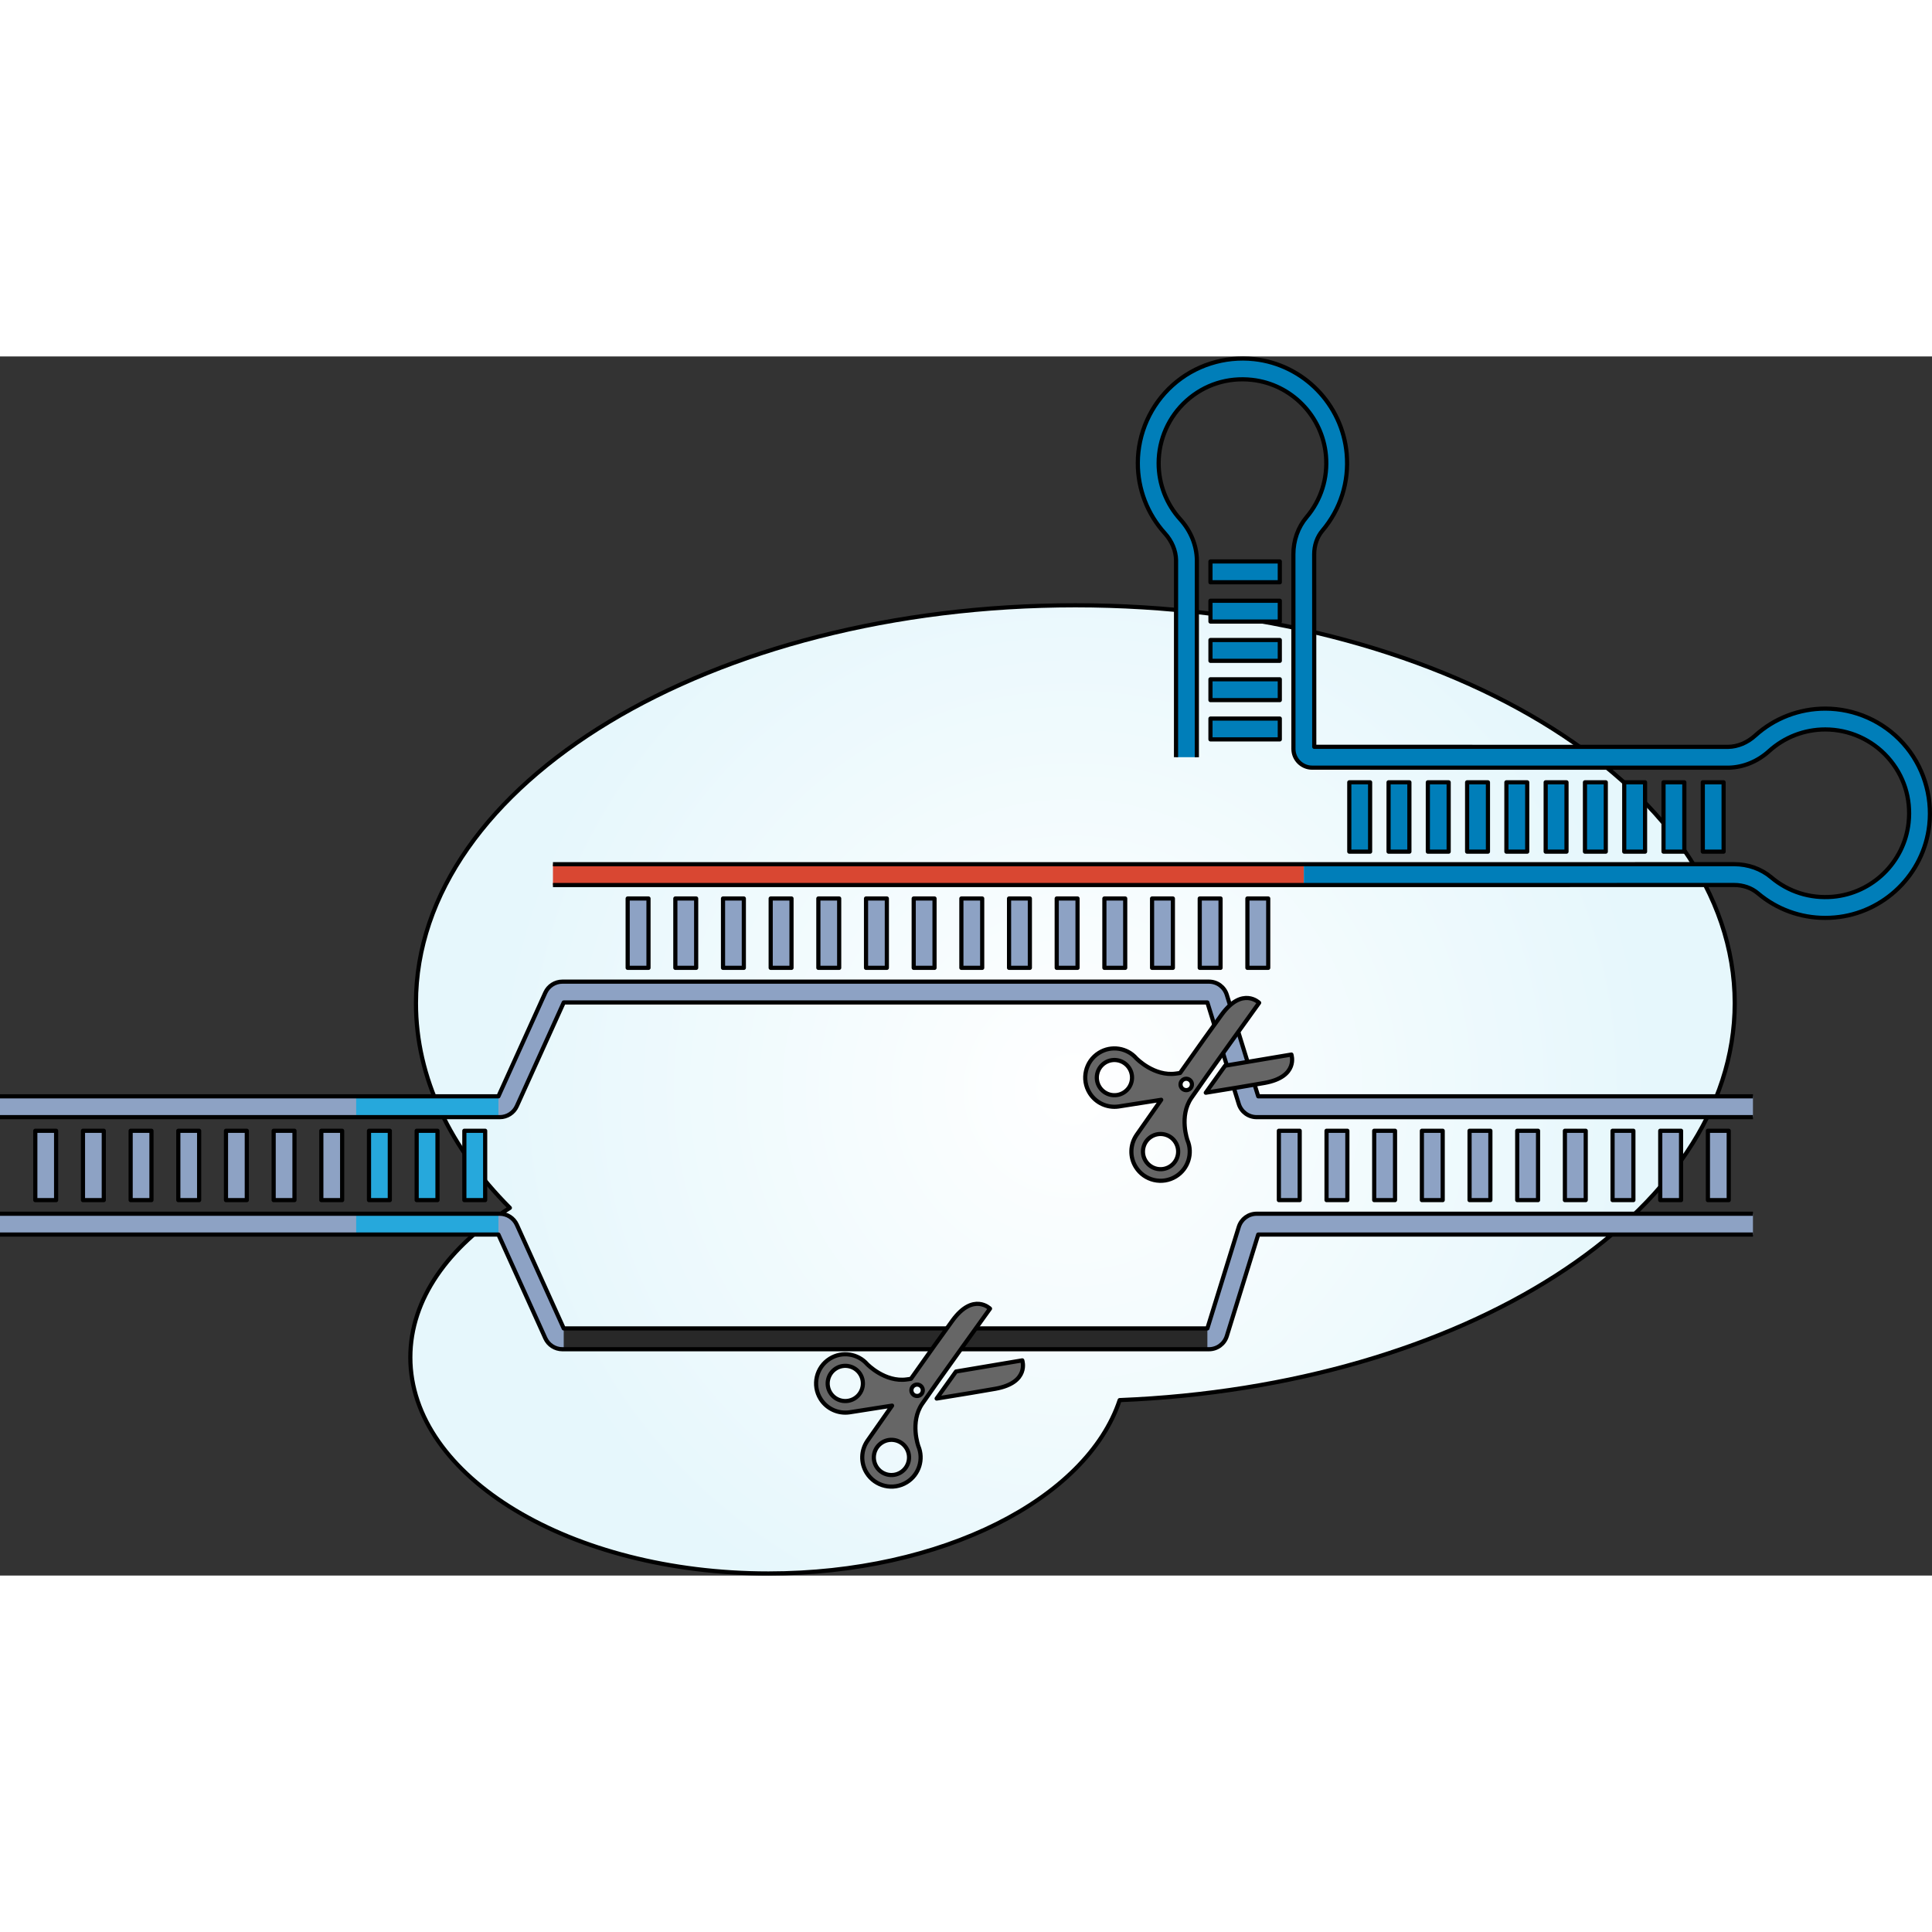 <?xml version="1.0" encoding="utf-8"?>
<!-- Created by: Science Figures, www.sciencefigures.org, Generator: Science Figures Editor -->
<svg version="1.1" id="Camada_1" xmlns="http://www.w3.org/2000/svg" xmlns:xlink="http://www.w3.org/1999/xlink" 
	 width="800px" height="800px" viewBox="0 0 463.989 292.781" enable-background="new 0 0 463.989 292.781"
	 xml:space="preserve">
<rect x="0" y="0" width="463.989" height="292.781" fill="#333333" stroke="none"/>
<g>
	<radialGradient id="SVGID_1_" cx="257.58" cy="176.022" r="139.298" gradientUnits="userSpaceOnUse">
		<stop  offset="0" style="stop-color:#FFFFFF"/>
		<stop  offset="1" style="stop-color:#E6F7FC"/>
	</radialGradient>
	<path fill="url(#SVGID_1_)" stroke="#000000" stroke-linecap="round" stroke-linejoin="round" stroke-miterlimit="10" d="
		M416.613,155.314c0-52.771-70.899-95.551-158.357-95.551s-158.358,42.78-158.358,95.551c0,17.981,8.237,34.799,22.55,49.163
		c-14.803,9.323-23.901,21.971-23.901,35.902c0,28.665,38.512,51.903,86.02,51.903c41.682,0,76.436-17.889,84.334-41.636
		C351.394,247.34,416.613,205.926,416.613,155.314z"/>
	<rect x="132.796" y="121.951" fill="#D94732" width="180.329" height="5"/>
	<g>
		<path fill="#007EB9" d="M438.341,134.841c-5.946,0-11.621-2.062-16.184-5.924c-1.51-1.277-3.526-1.981-5.677-1.981l-103.355,0.016
			v-5l103.355-0.016c3.332,0,6.495,1.124,8.907,3.165c4.118,3.484,9.377,5.139,14.804,4.658c9.491-0.841,17.136-8.313,18.175-17.77
			c0.64-5.812-1.137-11.39-5.003-15.704c-3.818-4.262-9.289-6.706-15.01-6.706c-5.004,0-9.797,1.848-13.495,5.202
			c-2.766,2.506-6.226,3.919-9.742,3.98l-99.987-0.008c-2.479,0-4.498-2.018-4.5-4.497l-0.014-46.749
			c-0.001-3.332,1.122-6.495,3.164-8.908c3.484-4.118,5.14-9.376,4.659-14.804c-0.842-9.491-8.315-17.136-17.771-18.175
			c-5.808-0.645-11.389,1.137-15.704,5.003c-4.262,3.818-6.706,9.289-6.706,15.01c0,5.004,1.848,9.797,5.202,13.495
			c2.506,2.766,3.919,6.226,3.98,9.742l-0.008,47.378h-5l0.008-47.334c-0.04-2.263-0.993-4.561-2.685-6.428
			c-4.19-4.619-6.498-10.605-6.498-16.854c0-7.14,3.051-13.968,8.369-18.733c5.309-4.757,12.449-7.029,19.588-6.25
			c11.814,1.3,21.153,10.848,22.204,22.704c0.599,6.769-1.47,13.329-5.823,18.476c-1.278,1.51-1.981,3.525-1.98,5.676l0.014,46.248
			l99.443,0.008c2.263-0.04,4.561-0.993,6.428-2.685c4.619-4.19,10.605-6.498,16.854-6.498c7.14,0,13.968,3.051,18.733,8.369
			c4.757,5.309,7.035,12.448,6.25,19.588c-1.3,11.815-10.848,21.153-22.704,22.203C439.866,134.808,439.101,134.841,438.341,134.841
			z"/>
		<g>
			<rect x="290.704" y="86.968" fill="#007EB9" width="16.653" height="5"/>
			<rect x="290.704" y="77.534" fill="#007EB9" width="16.653" height="5"/>
			<rect x="290.704" y="68.102" fill="#007EB9" width="16.653" height="5"/>
			<rect x="290.704" y="58.669" fill="#007EB9" width="16.653" height="5"/>
			<rect x="290.704" y="49.235" fill="#007EB9" width="16.653" height="5"/>
		</g>
		<g>
			<rect x="324.046" y="102.276" fill="#007EB9" width="5" height="16.653"/>
			<rect x="333.479" y="102.276" fill="#007EB9" width="5" height="16.653"/>
			<rect x="342.912" y="102.276" fill="#007EB9" width="5" height="16.653"/>
			<rect x="352.345" y="102.276" fill="#007EB9" width="5" height="16.653"/>
			<rect x="361.778" y="102.276" fill="#007EB9" width="5" height="16.653"/>
			<rect x="371.211" y="102.276" fill="#007EB9" width="5" height="16.653"/>
			<rect x="380.644" y="102.276" fill="#007EB9" width="5" height="16.653"/>
			<rect x="390.077" y="102.276" fill="#007EB9" width="5" height="16.653"/>
			<rect x="399.51" y="102.276" fill="#007EB9" width="5" height="16.653"/>
			<rect x="408.943" y="102.276" fill="#007EB9" width="5" height="16.653"/>
		</g>
	</g>
	<g>
		<path fill="none" stroke="#000000" stroke-linejoin="round" stroke-miterlimit="10" d="M287.433,96.249l0.008-47.378
			c-0.062-3.517-1.475-6.977-3.98-9.742c-3.354-3.698-5.202-8.491-5.202-13.495c0-5.721,2.444-11.191,6.706-15.01
			c4.315-3.866,9.896-5.647,15.704-5.003c9.455,1.039,16.929,8.684,17.771,18.175c0.48,5.428-1.175,10.686-4.659,14.804
			c-2.042,2.413-3.165,5.576-3.164,8.908l0.014,46.749c0.002,2.479,2.021,4.497,4.5,4.497l99.987,0.008
			c3.517-0.062,6.977-1.475,9.742-3.98c3.698-3.354,8.491-5.202,13.495-5.202c5.721,0,11.191,2.444,15.01,6.706
			c3.866,4.314,5.643,9.892,5.003,15.704c-1.039,9.456-8.684,16.929-18.175,17.77c-5.427,0.48-10.686-1.174-14.804-4.658
			c-2.412-2.041-5.575-3.165-8.907-3.165l-103.355,0.016H132.796"/>
		<path fill="none" stroke="#000000" stroke-linejoin="round" stroke-miterlimit="10" d="M132.796,126.951h180.329l103.355-0.016
			c2.15,0,4.167,0.704,5.677,1.981c4.562,3.861,10.237,5.924,16.184,5.924c0.76,0,1.525-0.033,2.292-0.102
			c11.856-1.05,21.404-10.388,22.704-22.203c0.785-7.14-1.493-14.279-6.25-19.588c-4.766-5.318-11.594-8.369-18.733-8.369
			c-6.248,0-12.234,2.308-16.854,6.498c-1.867,1.691-4.165,2.645-6.428,2.685l-99.443-0.008l-0.014-46.248
			c-0.001-2.15,0.702-4.166,1.98-5.676c4.354-5.146,6.422-11.707,5.823-18.476c-1.051-11.856-10.39-21.404-22.204-22.704
			c-7.139-0.779-14.279,1.493-19.588,6.25c-5.318,4.766-8.369,11.594-8.369,18.733c0,6.248,2.308,12.234,6.498,16.854
			c1.691,1.867,2.645,4.165,2.685,6.428l-0.008,47.334"/>
		
			<rect x="290.704" y="86.968" fill="none" stroke="#000000" stroke-linejoin="round" stroke-miterlimit="10" width="16.653" height="5"/>
		
			<rect x="290.704" y="77.534" fill="none" stroke="#000000" stroke-linejoin="round" stroke-miterlimit="10" width="16.653" height="5"/>
		
			<rect x="290.704" y="68.102" fill="none" stroke="#000000" stroke-linejoin="round" stroke-miterlimit="10" width="16.653" height="5"/>
		
			<rect x="290.704" y="58.669" fill="none" stroke="#000000" stroke-linejoin="round" stroke-miterlimit="10" width="16.653" height="5"/>
		
			<rect x="290.704" y="49.235" fill="none" stroke="#000000" stroke-linejoin="round" stroke-miterlimit="10" width="16.653" height="5"/>
		
			<rect x="324.046" y="102.276" fill="none" stroke="#000000" stroke-linejoin="round" stroke-miterlimit="10" width="5" height="16.653"/>
		
			<rect x="333.479" y="102.276" fill="none" stroke="#000000" stroke-linejoin="round" stroke-miterlimit="10" width="5" height="16.653"/>
		
			<rect x="342.912" y="102.276" fill="none" stroke="#000000" stroke-linejoin="round" stroke-miterlimit="10" width="5" height="16.653"/>
		
			<rect x="352.345" y="102.276" fill="none" stroke="#000000" stroke-linejoin="round" stroke-miterlimit="10" width="5" height="16.653"/>
		
			<rect x="361.778" y="102.276" fill="none" stroke="#000000" stroke-linejoin="round" stroke-miterlimit="10" width="5" height="16.653"/>
		
			<rect x="371.211" y="102.276" fill="none" stroke="#000000" stroke-linejoin="round" stroke-miterlimit="10" width="5" height="16.653"/>
		
			<rect x="380.644" y="102.276" fill="none" stroke="#000000" stroke-linejoin="round" stroke-miterlimit="10" width="5" height="16.653"/>
		
			<rect x="390.077" y="102.276" fill="none" stroke="#000000" stroke-linejoin="round" stroke-miterlimit="10" width="5" height="16.653"/>
		
			<rect x="399.51" y="102.276" fill="none" stroke="#000000" stroke-linejoin="round" stroke-miterlimit="10" width="5" height="16.653"/>
		
			<rect x="408.943" y="102.276" fill="none" stroke="#000000" stroke-linejoin="round" stroke-miterlimit="10" width="5" height="16.653"/>
	</g>
	<g>
		<rect x="196.537" y="130.179" fill="#8DA2C4" width="5" height="16.653"/>
		<rect x="207.985" y="130.179" fill="#8DA2C4" width="5" height="16.653"/>
		<rect x="219.435" y="130.179" fill="#8DA2C4" width="5" height="16.653"/>
		<rect x="230.884" y="130.179" fill="#8DA2C4" width="5" height="16.653"/>
		<rect x="242.332" y="130.179" fill="#8DA2C4" width="5" height="16.653"/>
		<rect x="253.781" y="130.179" fill="#8DA2C4" width="5" height="16.653"/>
		<rect x="265.229" y="130.179" fill="#8DA2C4" width="5" height="16.653"/>
		<rect x="276.679" y="130.179" fill="#8DA2C4" width="5" height="16.653"/>
		<rect x="288.128" y="130.179" fill="#8DA2C4" width="5" height="16.653"/>
		<rect x="299.576" y="130.179" fill="#8DA2C4" width="5" height="16.653"/>
		<rect x="185.088" y="130.179" fill="#8DA2C4" width="5" height="16.653"/>
		<rect x="173.64" y="130.179" fill="#8DA2C4" width="5" height="16.653"/>
		<rect x="162.19" y="130.179" fill="#8DA2C4" width="5" height="16.653"/>
		<rect x="150.742" y="130.179" fill="#8DA2C4" width="5" height="16.653"/>
	</g>
	<g>
		
			<rect x="196.537" y="130.179" fill="none" stroke="#000000" stroke-linejoin="round" stroke-miterlimit="10" width="5" height="16.653"/>
		
			<rect x="207.985" y="130.179" fill="none" stroke="#000000" stroke-linejoin="round" stroke-miterlimit="10" width="5" height="16.653"/>
		
			<rect x="219.435" y="130.179" fill="none" stroke="#000000" stroke-linejoin="round" stroke-miterlimit="10" width="5" height="16.653"/>
		
			<rect x="230.884" y="130.179" fill="none" stroke="#000000" stroke-linejoin="round" stroke-miterlimit="10" width="5" height="16.653"/>
		
			<rect x="242.332" y="130.179" fill="none" stroke="#000000" stroke-linejoin="round" stroke-miterlimit="10" width="5" height="16.653"/>
		
			<rect x="253.781" y="130.179" fill="none" stroke="#000000" stroke-linejoin="round" stroke-miterlimit="10" width="5" height="16.653"/>
		
			<rect x="265.229" y="130.179" fill="none" stroke="#000000" stroke-linejoin="round" stroke-miterlimit="10" width="5" height="16.653"/>
		
			<rect x="276.679" y="130.179" fill="none" stroke="#000000" stroke-linejoin="round" stroke-miterlimit="10" width="5" height="16.653"/>
		
			<rect x="288.128" y="130.179" fill="none" stroke="#000000" stroke-linejoin="round" stroke-miterlimit="10" width="5" height="16.653"/>
		
			<rect x="299.576" y="130.179" fill="none" stroke="#000000" stroke-linejoin="round" stroke-miterlimit="10" width="5" height="16.653"/>
		
			<rect x="185.088" y="130.179" fill="none" stroke="#000000" stroke-linejoin="round" stroke-miterlimit="10" width="5" height="16.653"/>
		
			<rect x="173.64" y="130.179" fill="none" stroke="#000000" stroke-linejoin="round" stroke-miterlimit="10" width="5" height="16.653"/>
		
			<rect x="162.19" y="130.179" fill="none" stroke="#000000" stroke-linejoin="round" stroke-miterlimit="10" width="5" height="16.653"/>
		
			<rect x="150.742" y="130.179" fill="none" stroke="#000000" stroke-linejoin="round" stroke-miterlimit="10" width="5" height="16.653"/>
	</g>
	<g>
		<path fill="#8DA2C4" d="M290.332,238.428H135.062c-1.765,0-3.374-1.039-4.1-2.646L119.7,210.887H0v-5h120.022
			c1.763,0,3.372,1.038,4.1,2.645l11.263,24.896h154.578l7.543-24.372c0.589-1.896,2.316-3.169,4.3-3.169h119.183v5H302.174
			l-7.543,24.372C294.042,237.155,292.314,238.428,290.332,238.428z"/>
		<rect x="135.384" y="233.428" fill="#282828" width="154.579" height="5"/>
		<path fill="#8DA2C4" d="M420.988,182.69H301.806c-1.983,0-3.711-1.272-4.299-3.167l-7.544-24.374H135.385l-11.263,24.896
			c-0.728,1.607-2.337,2.646-4.1,2.646H0v-5h119.7l11.263-24.896c0.725-1.606,2.334-2.646,4.099-2.646h155.271
			c1.982,0,3.71,1.272,4.298,3.167l7.544,24.374h118.814V182.69z"/>
		<g>
			<g>
				<rect x="307.133" y="185.961" fill="#8DA2C4" width="5" height="16.653"/>
				<rect x="318.582" y="185.961" fill="#8DA2C4" width="5" height="16.653"/>
				<rect x="330.03" y="185.961" fill="#8DA2C4" width="5" height="16.653"/>
				<rect x="341.479" y="185.961" fill="#8DA2C4" width="5" height="16.653"/>
				<rect x="352.928" y="185.961" fill="#8DA2C4" width="5" height="16.653"/>
				<rect x="364.377" y="185.961" fill="#8DA2C4" width="5" height="16.653"/>
				<rect x="375.826" y="185.961" fill="#8DA2C4" width="5" height="16.653"/>
				<rect x="387.274" y="185.961" fill="#8DA2C4" width="5" height="16.653"/>
				<rect x="398.724" y="185.961" fill="#8DA2C4" width="5" height="16.653"/>
				<rect x="410.172" y="185.961" fill="#8DA2C4" width="5" height="16.653"/>
			</g>
			<g>
				<rect x="8.478" y="185.961" fill="#8DA2C4" width="5" height="16.653"/>
				<rect x="19.926" y="185.961" fill="#8DA2C4" width="5" height="16.653"/>
				<rect x="31.375" y="185.961" fill="#8DA2C4" width="5" height="16.653"/>
				<rect x="42.823" y="185.961" fill="#8DA2C4" width="5" height="16.653"/>
				<rect x="54.272" y="185.961" fill="#8DA2C4" width="5" height="16.653"/>
				<rect x="65.722" y="185.961" fill="#8DA2C4" width="5" height="16.653"/>
				<rect x="77.17" y="185.961" fill="#8DA2C4" width="5" height="16.653"/>
				<rect x="88.619" y="185.961" fill="#26A8DC" width="5" height="16.653"/>
				<rect x="100.067" y="185.961" fill="#26A8DC" width="5" height="16.653"/>
				<rect x="111.517" y="185.961" fill="#26A8DC" width="5" height="16.653"/>
			</g>
		</g>
		<rect x="85.541" y="177.69" fill="#26A8DC" width="34.16" height="5"/>
		<rect x="85.541" y="205.887" fill="#26A8DC" width="34.16" height="5"/>
		<path fill="none" stroke="#000000" stroke-linejoin="round" stroke-miterlimit="10" d="M0,205.887h120.022
			c1.763,0,3.372,1.038,4.1,2.645l11.263,24.896h154.578l7.543-24.372c0.589-1.896,2.316-3.169,4.3-3.169h119.183"/>
		<path fill="none" stroke="#000000" stroke-linejoin="round" stroke-miterlimit="10" d="M420.988,210.887H302.174l-7.543,24.372
			c-0.589,1.896-2.316,3.169-4.299,3.169H135.062c-1.765,0-3.374-1.039-4.1-2.646L119.7,210.887H0"/>
		<path fill="none" stroke="#000000" stroke-linejoin="round" stroke-miterlimit="10" d="M0,177.69h119.7l11.263-24.896
			c0.725-1.606,2.334-2.646,4.099-2.646h155.271c1.982,0,3.71,1.272,4.298,3.167l7.544,24.374h118.814"/>
		<path fill="none" stroke="#000000" stroke-linejoin="round" stroke-miterlimit="10" d="M420.988,182.69H301.806
			c-1.983,0-3.711-1.272-4.299-3.167l-7.544-24.374H135.385l-11.263,24.896c-0.728,1.607-2.337,2.646-4.1,2.646H0"/>
		<g>
			<g>
				
					<rect x="307.133" y="185.961" fill="none" stroke="#000000" stroke-linejoin="round" stroke-miterlimit="10" width="5" height="16.653"/>
				
					<rect x="318.582" y="185.961" fill="none" stroke="#000000" stroke-linejoin="round" stroke-miterlimit="10" width="5" height="16.653"/>
				
					<rect x="330.03" y="185.961" fill="none" stroke="#000000" stroke-linejoin="round" stroke-miterlimit="10" width="5" height="16.653"/>
				
					<rect x="341.479" y="185.961" fill="none" stroke="#000000" stroke-linejoin="round" stroke-miterlimit="10" width="5" height="16.653"/>
				
					<rect x="352.928" y="185.961" fill="none" stroke="#000000" stroke-linejoin="round" stroke-miterlimit="10" width="5" height="16.653"/>
				
					<rect x="364.377" y="185.961" fill="none" stroke="#000000" stroke-linejoin="round" stroke-miterlimit="10" width="5" height="16.653"/>
				
					<rect x="375.826" y="185.961" fill="none" stroke="#000000" stroke-linejoin="round" stroke-miterlimit="10" width="5" height="16.653"/>
				
					<rect x="387.274" y="185.961" fill="none" stroke="#000000" stroke-linejoin="round" stroke-miterlimit="10" width="5" height="16.653"/>
				
					<rect x="398.724" y="185.961" fill="none" stroke="#000000" stroke-linejoin="round" stroke-miterlimit="10" width="5" height="16.653"/>
				
					<rect x="410.172" y="185.961" fill="none" stroke="#000000" stroke-linejoin="round" stroke-miterlimit="10" width="5" height="16.653"/>
			</g>
			<g>
				
					<rect x="8.478" y="185.961" fill="none" stroke="#000000" stroke-linejoin="round" stroke-miterlimit="10" width="5" height="16.653"/>
				
					<rect x="19.926" y="185.961" fill="none" stroke="#000000" stroke-linejoin="round" stroke-miterlimit="10" width="5" height="16.653"/>
				
					<rect x="31.375" y="185.961" fill="none" stroke="#000000" stroke-linejoin="round" stroke-miterlimit="10" width="5" height="16.653"/>
				
					<rect x="42.823" y="185.961" fill="none" stroke="#000000" stroke-linejoin="round" stroke-miterlimit="10" width="5" height="16.653"/>
				
					<rect x="54.272" y="185.961" fill="none" stroke="#000000" stroke-linejoin="round" stroke-miterlimit="10" width="5" height="16.653"/>
				
					<rect x="65.722" y="185.961" fill="none" stroke="#000000" stroke-linejoin="round" stroke-miterlimit="10" width="5" height="16.653"/>
				
					<rect x="77.17" y="185.961" fill="none" stroke="#000000" stroke-linejoin="round" stroke-miterlimit="10" width="5" height="16.653"/>
				
					<rect x="88.619" y="185.961" fill="none" stroke="#000000" stroke-linejoin="round" stroke-miterlimit="10" width="5" height="16.653"/>
				
					<rect x="100.067" y="185.961" fill="none" stroke="#000000" stroke-linejoin="round" stroke-miterlimit="10" width="5" height="16.653"/>
				
					<rect x="111.517" y="185.961" fill="none" stroke="#000000" stroke-linejoin="round" stroke-miterlimit="10" width="5" height="16.653"/>
			</g>
		</g>
	</g>
	<g>
		
			<path id="changecolor_00000031919797855324610600000006919595136076315272_" fill="#666666" stroke="#000000" stroke-linecap="round" stroke-linejoin="round" stroke-miterlimit="10" d="
			M220.556,261.714c0,0-2.091-5.767,0.906-10.162c2.997-4.395,16.299-22.874,16.299-22.874s-3.992-3.967-8.96,2.789
			c-2.105,2.862-6.107,8.509-10.025,14.063c-0.303,0.049-0.476,0.08-0.573,0.096c0.061-0.013,0.053-0.015-0.406,0.051
			c-5.266,0.757-9.524-3.655-9.524-3.655l0.001,0.003c-2.224-2.541-6.021-3.173-8.981-1.327c-3.284,2.048-4.283,6.371-2.235,9.654
			c1.512,2.425,4.264,3.601,6.921,3.233c0,0,0.003,0,0.005-0.001c0.073-0.01,0.145-0.02,0.216-0.034
			c1.242-0.196,3.275-0.499,10.044-1.577c-2.944,4.198-5.277,7.533-5.835,8.326c-0.041,0.06-0.083,0.119-0.123,0.181
			c-0.001,0.001-0.003,0.005-0.003,0.005c-1.501,2.22-1.655,5.21-0.143,7.635c2.049,3.286,6.371,4.29,9.655,2.241
			C220.756,268.515,221.858,264.826,220.556,261.714z M199.416,248.881c-1.235-1.98-0.63-4.59,1.35-5.825
			c1.983-1.237,4.59-0.631,5.826,1.35c1.237,1.984,0.634,4.591-1.349,5.828C203.262,251.469,200.653,250.865,199.416,248.881z
			 M219.087,249.012c-0.399-0.64-0.204-1.489,0.437-1.888c0.642-0.4,1.49-0.202,1.889,0.438c0.4,0.641,0.203,1.487-0.438,1.887
			C220.334,249.849,219.487,249.653,219.087,249.012z M210.498,266.65c-1.235-1.981-0.63-4.59,1.35-5.825
			c1.983-1.237,4.59-0.631,5.826,1.35c1.237,1.983,0.633,4.591-1.349,5.827C214.344,269.236,211.734,268.632,210.498,266.65z
			 M239.063,247.921c8.255-1.488,6.448-6.818,6.448-6.818s-8.254,1.403-15.921,2.678c-1.446,2.015-3.07,4.282-4.643,6.49
			C230.65,249.35,236.078,248.46,239.063,247.921z"/>
	</g>
	<g>
		
			<path id="changecolor_00000137132897893396828650000011970373754291524790_" fill="#666666" stroke="#000000" stroke-linecap="round" stroke-linejoin="round" stroke-miterlimit="10" d="
			M285.191,188.264c0,0-2.091-5.767,0.906-10.162c2.997-4.395,16.299-22.874,16.299-22.874s-3.992-3.967-8.96,2.789
			c-2.105,2.862-6.107,8.509-10.025,14.063c-0.303,0.049-0.476,0.08-0.573,0.096c0.061-0.013,0.053-0.015-0.406,0.051
			c-5.266,0.757-9.524-3.655-9.524-3.655l0.001,0.002c-2.224-2.541-6.021-3.173-8.981-1.327c-3.284,2.048-4.283,6.371-2.235,9.655
			c1.512,2.425,4.264,3.601,6.921,3.233c0,0,0.004,0,0.005-0.001c0.073-0.01,0.145-0.02,0.216-0.034
			c1.241-0.195,3.275-0.499,10.044-1.577c-2.944,4.198-5.277,7.533-5.835,8.326c-0.041,0.06-0.083,0.119-0.123,0.181
			c-0.002,0.001-0.003,0.005-0.003,0.005c-1.501,2.221-1.655,5.21-0.143,7.635c2.049,3.286,6.371,4.29,9.655,2.241
			C285.391,195.065,286.493,191.377,285.191,188.264z M264.051,175.432c-1.235-1.98-0.63-4.59,1.35-5.825
			c1.983-1.237,4.59-0.631,5.826,1.35c1.237,1.984,0.634,4.591-1.349,5.828C267.897,178.019,265.288,177.416,264.051,175.432z
			 M283.722,175.563c-0.399-0.64-0.204-1.489,0.437-1.888c0.642-0.4,1.49-0.202,1.889,0.438c0.4,0.641,0.203,1.487-0.438,1.887
			C284.968,176.399,284.122,176.204,283.722,175.563z M275.132,193.2c-1.235-1.981-0.63-4.59,1.35-5.825
			c1.983-1.237,4.59-0.631,5.826,1.35c1.237,1.983,0.634,4.591-1.349,5.827C278.979,195.787,276.369,195.183,275.132,193.2z
			 M303.698,174.472c8.255-1.488,6.448-6.818,6.448-6.818s-8.254,1.403-15.921,2.678c-1.446,2.015-3.07,4.282-4.643,6.49
			C295.285,175.9,300.713,175.01,303.698,174.472z"/>
	</g>
</g>
</svg>